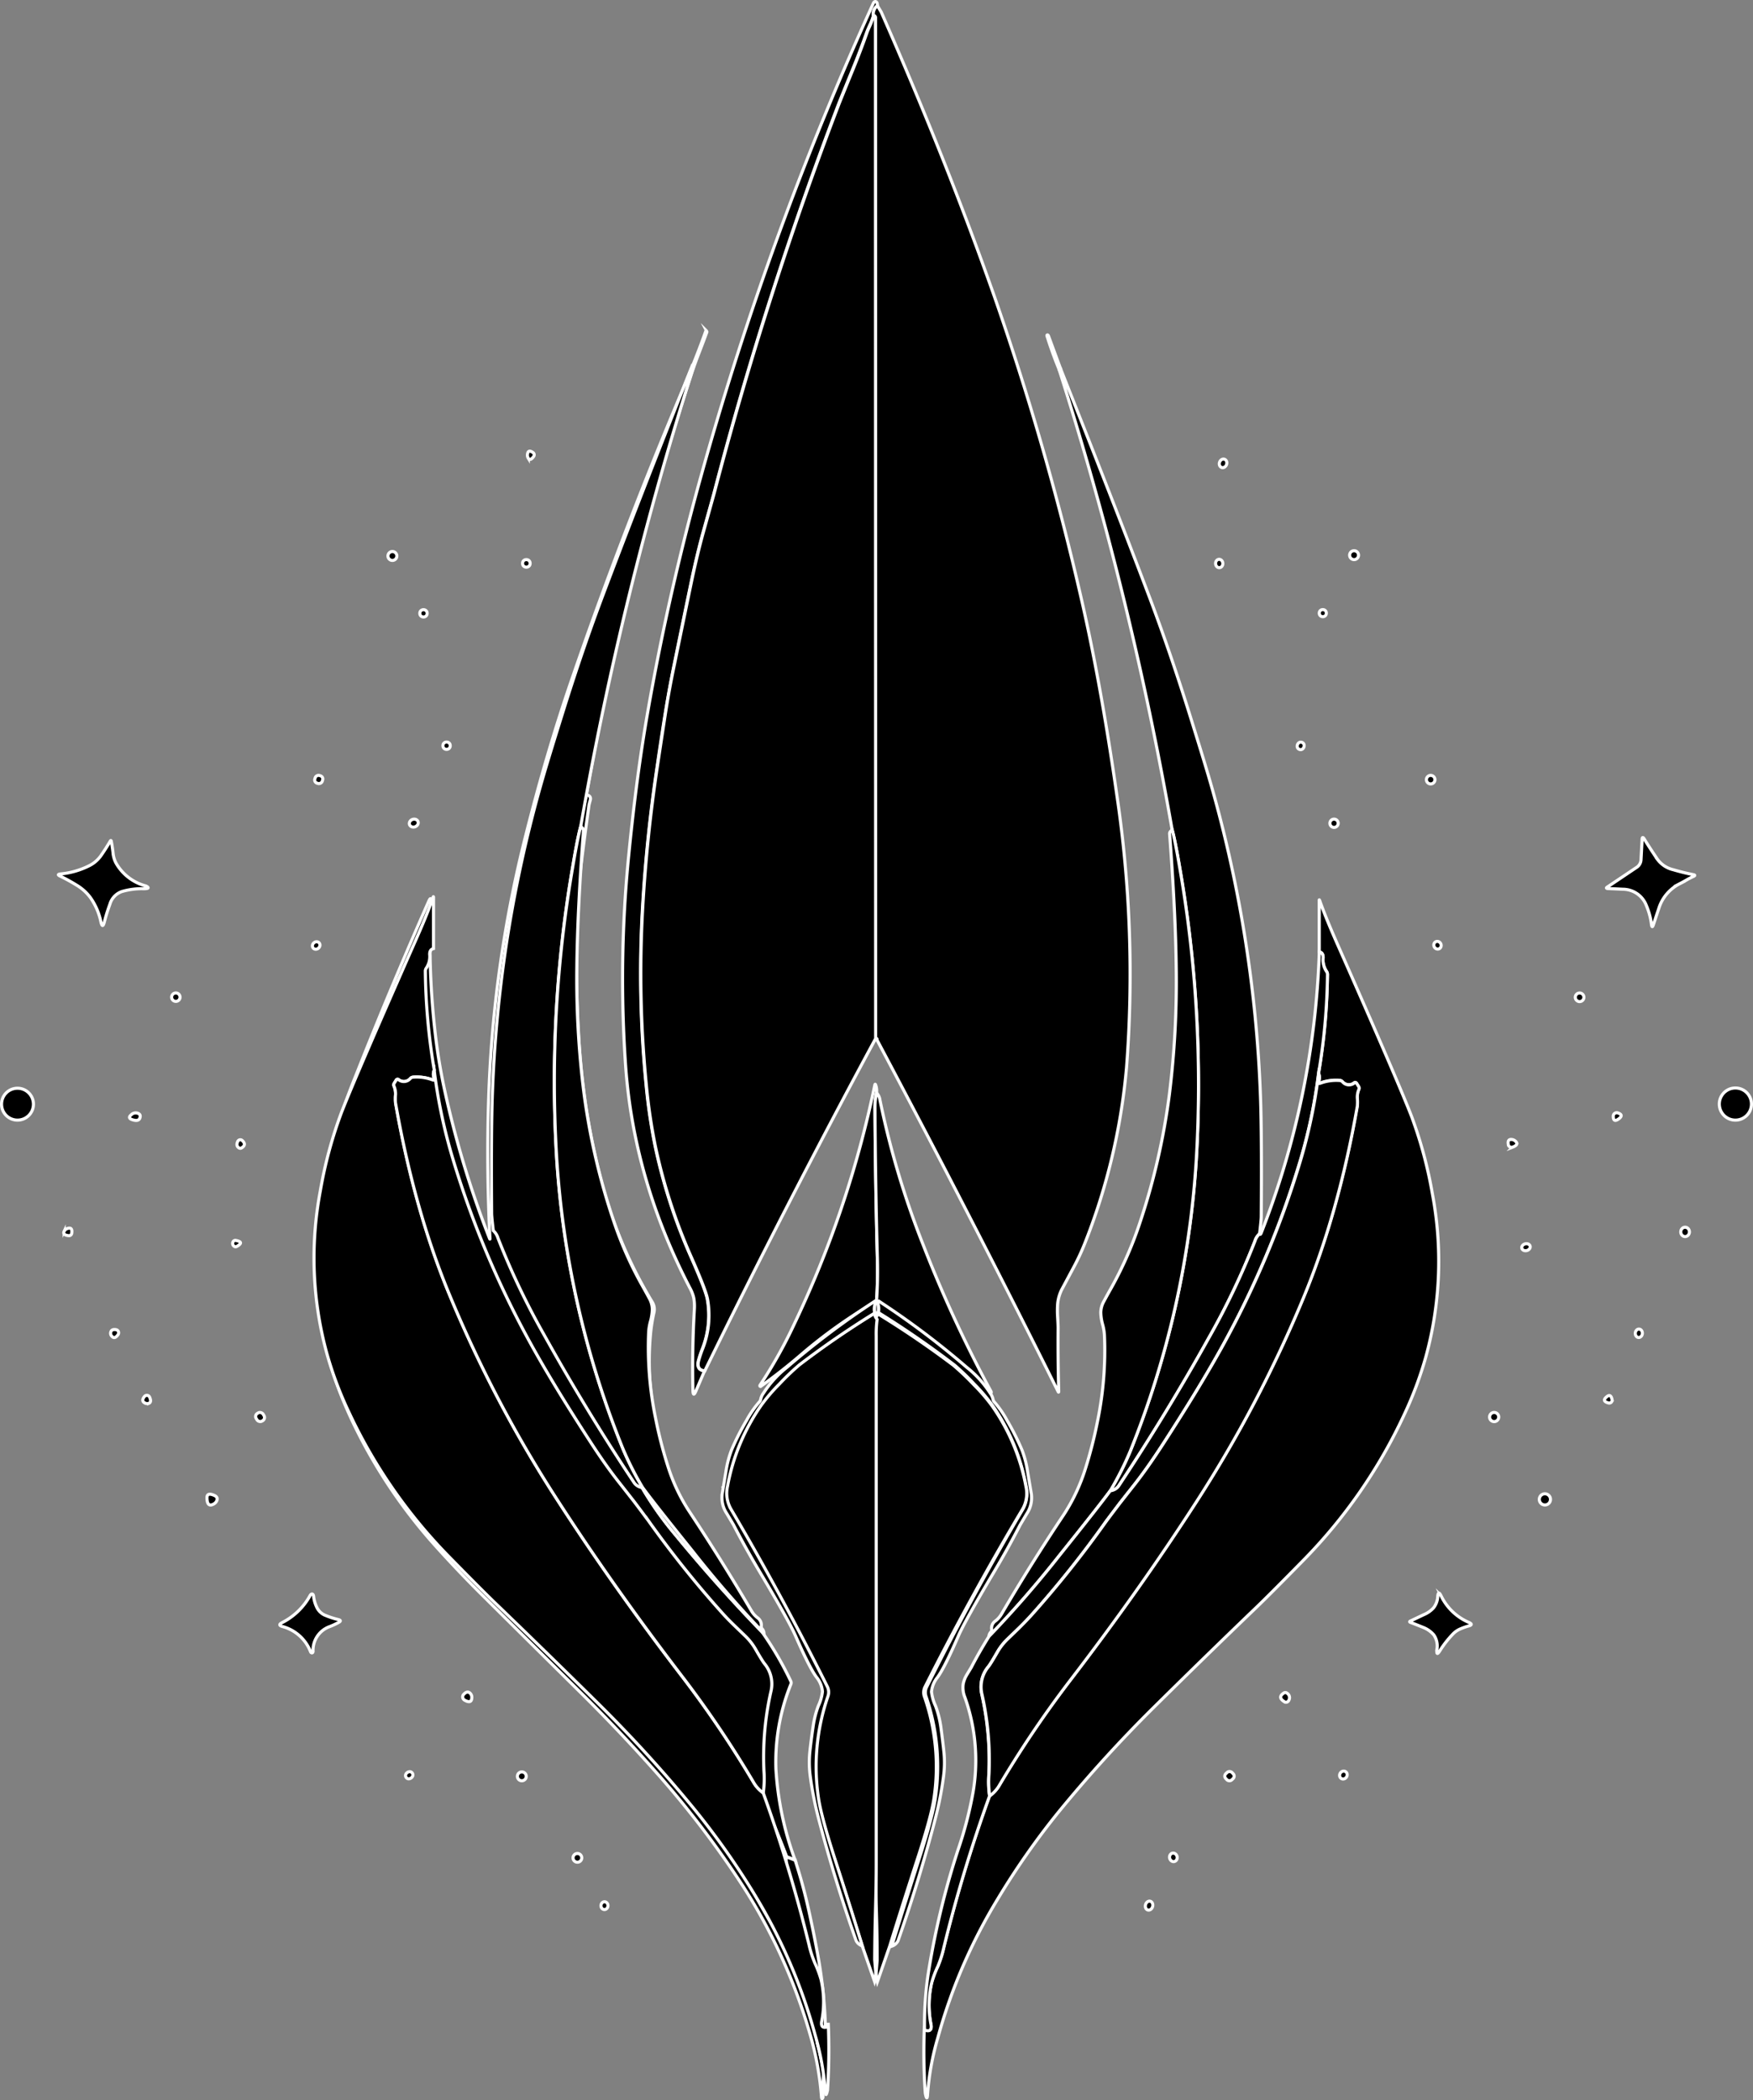 <svg xmlns="http://www.w3.org/2000/svg" id="Layer_1" data-name="Layer 1" viewBox="0 0 566.16 678.13"><rect x="0" y="0" width="566.16" height="678.13" fill="#808080" stroke="none"/><defs><style>.cls-1{stroke:#fff;stroke-miterlimit:10;}</style></defs><path class="cls-1" d="M511.29,174.75A3.29,3.29,0,0,0,510,178a21,21,0,0,1-1.05,2.74c-.55,1.19-.94,2.09-1.16,2.71q-2.06,5.87-4.41,11.6-3.87,9.47-4.65,11.48A1201.27,1201.27,0,0,0,458.53,332q0,.09-3.41,12.26Q453,351.87,451,361.5q-2.69,12.92-5.33,25.83-1.69,8.3-3,16.41t-2.51,16.5q-3.48,23.14-4.79,46.51a365.69,365.69,0,0,0,1.22,56.56,185.33,185.33,0,0,0,2.93,19.78,180.07,180.07,0,0,0,11.55,35.62q4.69,10.62,5.25,13.54a29.56,29.56,0,0,1-1.61,16.25,35.48,35.48,0,0,0-1.25,3.75q-.71,3,2,3.25l-2.8,6.52c-.59,1.39-.91,1.32-.95-.19q-.32-12.75.46-26.33a15,15,0,0,0-.21-3.6,12.77,12.77,0,0,0-1.3-3.28Q432.69,554,430,517.5a401.51,401.51,0,0,1,1-68.75q2.49-25.35,6.1-45.93,6.79-38.77,17.36-76.71A1039.15,1039.15,0,0,1,510,173.89c.16-.34.44-.54.69-.49C511.09,173.48,511.3,173.93,511.29,174.75Z" transform="translate(-227.91 -172.89)"></path><path class="cls-1" d="M511.29,174.75l1.21,2q21.11,48,36.44,91.52a914.93,914.93,0,0,1,27.79,96.15q6.66,28.55,12,66a392,392,0,0,1,3,87.25,201.84,201.84,0,0,1-13.62,57.06,72,72,0,0,1-3.31,7.09l-3.69,6.89a12.83,12.83,0,0,0-1.63,5.37,31.72,31.72,0,0,0,0,3.9c.11,1.79.17,3.08.16,3.89q-.08,10.13.2,20.23,0,.51-.21.06-28.49-57.13-58.47-113.49c.07-.39-.1-.57-.5-.54l-.06-329.54a.66.66,0,0,0-.26-.6A.7.7,0,0,0,510,178,3.29,3.29,0,0,1,511.29,174.75Z" transform="translate(-227.91 -172.89)"></path><path class="cls-1" d="M510,178a.7.7,0,0,1,.39.07.66.66,0,0,1,.26.6l.06,329.54Q482,561.3,455.54,615.5q-2.75-.27-2-3.25a35.48,35.48,0,0,1,1.25-3.75,29.56,29.56,0,0,0,1.61-16.25q-.56-2.93-5.25-13.54a180.07,180.07,0,0,1-11.55-35.62,185.33,185.33,0,0,1-2.93-19.78,365.69,365.69,0,0,1-1.22-56.56q1.3-23.37,4.79-46.51,1.24-8.25,2.51-16.5t3-16.41q2.65-12.91,5.33-25.83,2-9.63,4.12-17.22,3.39-12.16,3.41-12.26a1201.27,1201.27,0,0,1,40.24-125.49q.78-2,4.65-11.48,2.35-5.75,4.41-11.6c.22-.62.61-1.52,1.16-2.71A21,21,0,0,0,510,178Z" transform="translate(-227.91 -172.89)"></path><path class="cls-1" d="M417.29,429.5q-7.59,35.42-9.54,78.75a344.47,344.47,0,0,0,2.25,60,311.24,311.24,0,0,0,14.5,60.5,150.86,150.86,0,0,0,10.15,23.37,109.65,109.65,0,0,0,11.44,16.36Q459.4,684.67,474,699.75a108.82,108.82,0,0,1,9.33,16,1.22,1.22,0,0,1,0,.94A67.19,67.19,0,0,0,478.5,744a102.15,102.15,0,0,0,6.21,29.5l-2.23-.88a1.15,1.15,0,0,1-.66-.59q-7-18.22-12.38-27.47-7.37-12.67-22.32-30.44t-28.79-36.48q-8.06-10.9-11.77-16.18a305.31,305.31,0,0,1-52.3-129.91,1.08,1.08,0,0,0-.47-.79.73.73,0,0,0-1.06.3.54.54,0,0,1-.67.19l-1.27-.54a.66.66,0,0,0-.82.22l-4.79,7.2a1.12,1.12,0,0,1-1.22.49c-.71-.21-1.45.39-2.21,1.82a3.26,3.26,0,0,0-.31,2.21,1.88,1.88,0,0,1-1,1.88,2.32,2.32,0,0,0-.62.73c-.33.63-.6.54-.82-.26a175.28,175.28,0,0,1,7.15-21.69,2.11,2.11,0,0,0,.18-1.29,1.09,1.09,0,0,0-1.31-.8.72.72,0,0,0-.61.58,93.4,93.4,0,0,1-5.12,15.52,40.79,40.79,0,0,0-2,5.7,1.7,1.7,0,0,1-.5.81,11.59,11.59,0,0,0-2.18,2.74c-.13.23-.36.28-.69.14a226.16,226.16,0,0,1,9.06-26.9q11.15-28.15,23.38-55.89c.54-1.21.78-1.15.71.17a260.91,260.91,0,0,0,1.32,41.74,185.86,185.86,0,0,0,3.27,19.72A315.51,315.51,0,0,0,386,572.72c.12.31.17.31.15,0q-1.21-23.72-.34-47.45a396.81,396.81,0,0,1,11.93-82.75q6.72-26.65,14.71-49.89,16.1-46.78,35.32-92.38,5.39-12.76,8-20.23c.11-.33.24-.4.38-.21a.49.49,0,0,1,0,.45c-.83,2.25-1.67,4.49-2.54,6.72-.95,2.47-1.76,4.72-2.43,6.77A999.15,999.15,0,0,0,417.29,429.5Z" transform="translate(-227.91 -172.89)"></path><path class="cls-1" d="M570.46,292l-.46.29q-2.18-5.32-3.92-10.82-.14-.41.09-.45c.13,0,.27.1.35.3Z" transform="translate(-227.91 -172.89)"></path><path class="cls-1" d="M570.46,292q17.43,43.88,28.73,73.81,6.72,17.81,13.13,38.37,4,12.84,5.86,19.14A421.2,421.2,0,0,1,635,527q.45,12.32.25,38.75,0,.94-.54,5.5a5.26,5.26,0,0,0-1.52,2.44,241.61,241.61,0,0,1-14.87,31.18q-13.64,24.48-29.13,47.82a3.79,3.79,0,0,1-2.69,1.52,103.88,103.88,0,0,0,6.44-12.77,301.26,301.26,0,0,0,21.33-94.19A407.76,407.76,0,0,0,609,453.5q-1.61-9.47-2.54-12.75A1127.07,1127.07,0,0,0,570,292.29Z" transform="translate(-227.91 -172.89)"></path><ellipse class="cls-1" cx="620.75" cy="319.77" rx="1.41" ry="1.19" transform="matrix(0.34, -0.94, 0.94, 0.34, -116.63, 624.39)"></ellipse><path class="cls-1" d="M400.27,320.26c-.71,1-1.29,1.23-1.73.6a1.91,1.91,0,0,1-.27-1.28c.12-1.11.71-1.31,1.77-.58a.9.9,0,0,1,.24,1.25Z" transform="translate(-227.91 -172.89)"></path><circle class="cls-1" cx="437.32" cy="179.25" r="1.44"></circle><circle class="cls-1" cx="126.73" cy="179.51" r="1.44"></circle><circle class="cls-1" cx="169.99" cy="181.9" r="1.22"></circle><ellipse class="cls-1" cx="621.67" cy="354.83" rx="1.17" ry="1.35" transform="translate(-248.41 -134.28) rotate(-3.5)"></ellipse><circle class="cls-1" cx="136.77" cy="198.03" r="1.18"></circle><circle class="cls-1" cx="427.22" cy="197.97" r="1.14"></circle><circle class="cls-1" cx="144.23" cy="240.77" r="1.18"></circle><ellipse class="cls-1" cx="647.99" cy="413.72" rx="1.21" ry="1.11" transform="translate(-169.35 734.42) rotate(-72.5)"></ellipse><rect class="cls-1" x="329.55" y="423.31" width="2.6" height="2.5" rx="1.07" transform="translate(-402.11 437.78) rotate(-72.3)"></rect><circle class="cls-1" cx="462.06" cy="251.73" r="1.38"></circle><path class="cls-1" d="M417.29,429.5c1.1.22,1.52.81,1.25,1.77s-.39,1.45-.4,1.51q-3,21.53-3.39,27.72a395.7,395.7,0,0,0,0,46A238.37,238.37,0,0,0,419,540.81q2.17,10.85,4.78,19.41a145.12,145.12,0,0,0,14.79,33.09,4.41,4.41,0,0,1,.54,3.36,54,54,0,0,0-1.16,7.59,94.58,94.58,0,0,0,.78,22.7,115.68,115.68,0,0,0,4.61,19.44,72.27,72.27,0,0,0,8.89,17.74l4.77,7q5.25,8.26,16.09,26.08a4.65,4.65,0,0,1,.9,2.56q-14.56-15.07-27.87-31.27a109.65,109.65,0,0,1-11.44-16.36,150.86,150.86,0,0,1-10.15-23.37,311.24,311.24,0,0,1-14.5-60.5,344.47,344.47,0,0,1-2.25-60Q409.7,464.92,417.29,429.5Z" transform="translate(-227.91 -172.89)"></path><ellipse class="cls-1" cx="361.55" cy="438.65" rx="1.46" ry="1.26" transform="translate(-354.62 -25.34) rotate(-19.7)"></ellipse><circle class="cls-1" cx="430.85" cy="265.81" r="1.34"></circle><path class="cls-1" d="M606.46,440.75q.94,3.28,2.54,12.75a407.76,407.76,0,0,1,5.27,93.75,301.26,301.26,0,0,1-21.33,94.19,103.88,103.88,0,0,1-6.44,12.77Q583,659,570.31,674.81a350.2,350.2,0,0,1-23,26.44,2.2,2.2,0,0,1,.59-1.41,1,1,0,0,0,.28-.83,2.8,2.8,0,0,1,1.17-2.71,7.79,7.79,0,0,0,2-2.25q9.58-16.34,20.12-32.11a60,60,0,0,0,6.93-14.66,142.15,142.15,0,0,0,4-15.62,113.42,113.42,0,0,0,2.2-27.85,17.23,17.23,0,0,0-.65-3.53,15.81,15.81,0,0,1-.52-3.61,7.47,7.47,0,0,1,1-3.62q.92-1.71,1.86-3.39a121.42,121.42,0,0,0,9.61-21.5,217.87,217.87,0,0,0,9.65-41.66,295.39,295.39,0,0,0,2.25-40.5q-.19-18.19-2.15-43.94a1.08,1.08,0,0,1,.36-.8Z" transform="translate(-227.91 -172.89)"></path><path class="cls-1" d="M747,459.31,756.4,453a3.13,3.13,0,0,0,1.5-2.5l.35-6.48c0-.85.28-.92.71-.22q1.95,3.17,4.35,6.68a8.8,8.8,0,0,0,5,3.22q3.19.94,6.48,1.59c.59.12.61.31.07.56-.79.36-1.55.76-2.29,1.19-.49.29-1.24.7-2.27,1.24a13.42,13.42,0,0,0-6.68,8q-.9,2.67-1.7,5.13c-.3.91-.51.89-.64-.06a23,23,0,0,0-1.65-6.1,8.15,8.15,0,0,0-7.6-5.25c-1.73-.09-3.36-.17-4.91-.22C746.66,459.69,746.63,459.56,747,459.31Z" transform="translate(-227.91 -172.89)"></path><path class="cls-1" d="M275.37,459.12c.7.46.39.7-.93.71a23.48,23.48,0,0,0-7.19.92,6.17,6.17,0,0,0-3.85,4.09c-.73,2-1.33,3.92-1.78,5.69-.4,1.58-.77,1.57-1.12,0a21.06,21.06,0,0,0-3.4-7.84,15.25,15.25,0,0,0-4.44-4,59,59,0,0,0-5.35-2.94c-.77-.37-.7-.6.19-.69a26,26,0,0,0,9.44-2.76,10.27,10.27,0,0,0,3.77-3.42q1.47-2.13,2.79-4.38c.17-.29.28-.28.35,0,.23,1.21.41,2.42.55,3.63a8.7,8.7,0,0,0,1,3.46,15.63,15.63,0,0,0,9.32,7.27A2.34,2.34,0,0,1,275.37,459.12Z" transform="translate(-227.91 -172.89)"></path><path class="cls-1" d="M526.46,827l0,.74a.67.67,0,0,0,.47.65c1.45.35,2-.38,1.58-2.2a31.88,31.88,0,0,1,.27-13.14,33.22,33.22,0,0,1,2-5.34,35.51,35.51,0,0,0,1.91-6,477,477,0,0,1,14.79-49,11.12,11.12,0,0,0,2.9-3.06,347.44,347.44,0,0,1,22.62-33.63q22.76-29.65,41.23-58.26a412.51,412.51,0,0,0,34.52-65.74q11.36-27.31,17.46-62a15.78,15.78,0,0,0,0-2.67,6.35,6.35,0,0,1,.48-2.71,1,1,0,0,0,0-.9l-.73-1.16a.51.51,0,0,0-.7-.1h0a2.73,2.73,0,0,1-3.83-.38,1.42,1.42,0,0,0-.83-.41,14.72,14.72,0,0,0-6.32.87c-.51.19-.7,0-.55-.5a3.39,3.39,0,0,0,0-2.63,202.39,202.39,0,0,0,2.89-31.94,1.68,1.68,0,0,0-.26-.93,6.73,6.73,0,0,1-1.17-4.13c.14-1.29-.26-2-1.21-2.25l0-16.5c0-.34,0-.35.16,0q1.73,5,5.59,13.78,19.28,43.61,23.94,55.56a139.12,139.12,0,0,1,6.87,25.43,116.71,116.71,0,0,1-2.1,52.42,120,120,0,0,1-7,18.73,168,168,0,0,1-32.82,47.3q-10.49,10.69-14.86,14.89-16.51,15.85-32.8,31.95a436.09,436.09,0,0,0-31.34,34.41A246.26,246.26,0,0,0,550,786.26,175,175,0,0,0,530.75,831a86.54,86.54,0,0,0-3.25,17.8c-.09,1.83-.33,1.91-.7.24a3.61,3.61,0,0,1-.07-.49A197.74,197.74,0,0,1,526.46,827Z" transform="translate(-227.91 -172.89)"></path><ellipse class="cls-1" cx="692.17" cy="478.08" rx="1.17" ry="1.26" transform="translate(-370.27 199.28) rotate(-27.4)"></ellipse><ellipse class="cls-1" cx="330.03" cy="478.17" rx="1.28" ry="1.14" transform="translate(-462.39 167.8) rotate(-41.7)"></ellipse><path class="cls-1" d="M654,480.25c1,.21,1.35,1,1.21,2.25a6.73,6.73,0,0,0,1.17,4.13,1.68,1.68,0,0,1,.26.93,202.39,202.39,0,0,1-2.89,31.94,172.09,172.09,0,0,1-6.09,28.74A306.48,306.48,0,0,1,623,607q-7.43,13.54-19.45,32.08-5.17,8-9.59,13.57-4.63,5.85-4.71,6-3.79,5-4.57,6.1a339.84,339.84,0,0,1-24,30q-1.66,1.85-3.69,3.81l-3.8,3.67a18.8,18.8,0,0,0-3.23,4.18q-2,3.52-2.81,4.56a10.23,10.23,0,0,0-2.2,8.76,96.2,96.2,0,0,1,2.32,26,31.88,31.88,0,0,0,.23,7.06,477,477,0,0,0-14.79,49,35.51,35.51,0,0,1-1.91,6,33.22,33.22,0,0,0-2,5.34,31.88,31.88,0,0,0-.27,13.14c.39,1.82-.13,2.55-1.58,2.2a.67.67,0,0,1-.47-.65l0-.74a113.07,113.07,0,0,1,1.1-16.19,258.31,258.31,0,0,1,9.75-40.75,123.84,123.84,0,0,0,4.84-18.54,60.88,60.88,0,0,0-2.63-30.69,8.19,8.19,0,0,1-.55-4.3,9.28,9.28,0,0,1,1.18-3c.91-1.51,1.39-2.29,1.42-2.35q2.65-5.1,5.72-10a350.2,350.2,0,0,0,23-26.44Q583,659,586.5,654.21a3.79,3.79,0,0,0,2.69-1.52q15.49-23.34,29.13-47.82a241.61,241.61,0,0,0,14.87-31.18,5.26,5.26,0,0,1,1.52-2.44c.15.32.33.22.54-.29A272.87,272.87,0,0,0,654,480.25Z" transform="translate(-227.91 -172.89)"></path><circle class="cls-1" cx="56.79" cy="321.96" r="1.36"></circle><circle class="cls-1" cx="510.16" cy="322" r="1.39"></circle><path class="cls-1" d="M653.79,519.5a3.39,3.39,0,0,1,0,2.63c-.15.52,0,.69.55.5a14.72,14.72,0,0,1,6.32-.87,1.42,1.42,0,0,1,.83.41,2.73,2.73,0,0,0,3.83.38.51.51,0,0,1,.71.08h0l.73,1.16a1,1,0,0,1,0,.9,6.35,6.35,0,0,0-.48,2.71,15.78,15.78,0,0,1,0,2.67q-6.1,34.67-17.46,62a412.51,412.51,0,0,1-34.52,65.74q-18.46,28.61-41.23,58.26a347.44,347.44,0,0,0-22.62,33.63,11.12,11.12,0,0,1-2.9,3.06,31.88,31.88,0,0,1-.23-7.06,96.2,96.2,0,0,0-2.32-26,10.23,10.23,0,0,1,2.2-8.76q.76-1,2.81-4.56a18.8,18.8,0,0,1,3.23-4.18l3.8-3.67q2-2,3.69-3.81a339.84,339.84,0,0,0,24-30q.78-1.11,4.57-6.1.07-.11,4.71-6,4.42-5.58,9.59-13.57,12-18.52,19.45-32.08a306.48,306.48,0,0,0,24.69-58.74A172.09,172.09,0,0,0,653.79,519.5Z" transform="translate(-227.91 -172.89)"></path><path class="cls-1" d="M339,545a167.48,167.48,0,0,0-5,30.75,111.54,111.54,0,0,0,6.15,42.78,132,132,0,0,0,26.17,45.17s.69.67,2,1.94a8.48,8.48,0,0,1,2.3,3.88,1.9,1.9,0,0,0,.47.84l21,20.61a.17.17,0,0,1,0,.22.39.39,0,0,1-.1.08.14.14,0,0,0-.08.16s0,0,0,0q5.29,4.81,10.2,10l2.14,2a12.29,12.29,0,0,1,2.39,3.11,1.41,1.41,0,0,0,.71.61,7.22,7.22,0,0,1,3.94,3.5,1.65,1.65,0,0,0,.66.7,28.16,28.16,0,0,1,7.93,7.13,24.84,24.84,0,0,0,4,3.84,25,25,0,0,1,3.95,3.82q11.65,14.49,14.27,17.34,3.54,3.88,5.95,7,4.94,6.29,5.65,7.13a127.45,127.45,0,0,1,14.52,20.55q7,12.84,8.44,15.06a73.75,73.75,0,0,1,7.08,13.29,2.22,2.22,0,0,0,.55.79,4.57,4.57,0,0,1,1.44,3.35,1.17,1.17,0,0,0,.38.83,5.16,5.16,0,0,1,1.05,1.49,71.39,71.39,0,0,1,4.35,10.62,8.32,8.32,0,0,1,.36,2.81q-.06,1.44-.18,2.88a12.05,12.05,0,0,0,.38,4.19,79.21,79.21,0,0,1,1.88,8.75,53.86,53.86,0,0,0-.29,7.25,1.27,1.27,0,0,1,0,.7c-.23.5-.38.41-.44-.27a99.06,99.06,0,0,0-3-17.74A180.93,180.93,0,0,0,466.7,780.1a306.75,306.75,0,0,0-26-34q-12.18-13.79-25.27-26.73-16.09-15.92-32.15-31.85-7.33-7.31-14.27-15A168.6,168.6,0,0,1,342,632.33q-19.72-41.18-8-85.62c.33.14.56.09.69-.14a11.59,11.59,0,0,1,2.18-2.74,1.7,1.7,0,0,0,.5-.81,40.79,40.79,0,0,1,2-5.7,93.4,93.4,0,0,0,5.12-15.52.72.72,0,0,1,.61-.58,1.09,1.09,0,0,1,1.31.8,2.11,2.11,0,0,1-.18,1.29A175.28,175.28,0,0,0,339,545Z" transform="translate(-227.91 -172.89)"></path><path class="cls-1" d="M511,525.75a21.72,21.72,0,0,0-.5,4.75q.12,24.38.77,48.75.19,6.88-.27,13.75a161.55,161.55,0,0,0-24.54,17.42q-6.23,5.36-12.92,10.12a.31.31,0,0,1-.2-.12.33.33,0,0,1,.06-.33,149.26,149.26,0,0,0,10.95-19.53,338.54,338.54,0,0,0,26.09-77.32c.07-.35.17-.36.29,0A5.4,5.4,0,0,1,511,525.75Z" transform="translate(-227.91 -172.89)"></path><circle class="cls-1" cx="5.65" cy="356.51" r="5.15"></circle><circle class="cls-1" cx="560.47" cy="356.47" r="5.19"></circle><path class="cls-1" d="M511,525.75a4,4,0,0,1,1.1,2.31,279.17,279.17,0,0,0,13.83,46.42,416,416,0,0,0,22,47.59c.23.43.1.67-.41.72a34.26,34.26,0,0,0-7.69-8.35A271.86,271.86,0,0,0,511,593q.46-6.87.27-13.75-.64-24.37-.77-48.75A21.72,21.72,0,0,1,511,525.75Z" transform="translate(-227.91 -172.89)"></path><path class="cls-1" d="M484.71,773.5q2.48,7.62,4.23,15.42,1.81,8.12,3.17,15.65A155.67,155.67,0,0,1,494.32,841a4.4,4.4,0,0,1-.28,1.26,79.21,79.21,0,0,0-1.88-8.75,12.05,12.05,0,0,1-.38-4.19q.12-1.44.18-2.88a8.32,8.32,0,0,0-.36-2.81A71.39,71.39,0,0,0,487.25,813a5.16,5.16,0,0,0-1.05-1.49,1.17,1.17,0,0,1-.38-.83,4.57,4.57,0,0,0-1.44-3.35,2.22,2.22,0,0,1-.55-.79,73.75,73.75,0,0,0-7.08-13.29q-1.42-2.22-8.44-15.06a127.45,127.45,0,0,0-14.52-20.55q-.71-.84-5.65-7.13-2.42-3.07-5.95-7-2.61-2.85-14.27-17.34A25,25,0,0,0,424,722.4a24.84,24.84,0,0,1-4-3.84,28.16,28.16,0,0,0-7.93-7.13,1.65,1.65,0,0,1-.66-.7,7.22,7.22,0,0,0-3.94-3.5,1.41,1.41,0,0,1-.71-.61,12.29,12.29,0,0,0-2.39-3.11l-2.14-2q-4.91-5.21-10.2-10a.11.11,0,0,1,0-.16l0,0a.39.39,0,0,0,.1-.08.17.17,0,0,0,0-.22l-21-20.61a1.9,1.9,0,0,1-.47-.84,8.48,8.48,0,0,0-2.3-3.88c-1.32-1.27-2-1.91-2-1.94a132,132,0,0,1-26.17-45.17A111.54,111.54,0,0,1,334,575.75,167.48,167.48,0,0,1,339,545c.22.8.49.89.82.26a2.32,2.32,0,0,1,.62-.73,1.88,1.88,0,0,0,1-1.88,3.26,3.26,0,0,1,.31-2.21c.76-1.43,1.5-2,2.21-1.82a1.12,1.12,0,0,0,1.22-.49l4.79-7.2a.66.66,0,0,1,.82-.22l1.27.54a.54.54,0,0,0,.67-.19.73.73,0,0,1,1.06-.3,1.08,1.08,0,0,1,.47.79,305.31,305.31,0,0,0,52.3,129.91q3.7,5.28,11.77,16.18,13.82,18.69,28.79,36.48t22.32,30.44q5.37,9.26,12.38,27.47a1.15,1.15,0,0,0,.66.59Z" transform="translate(-227.91 -172.89)"></path><path class="cls-1" d="M271.19,534.56c-1.57-.35-1.86-.94-.88-1.75a2,2,0,0,1,2.48-.29.86.86,0,0,1,.4.79C273.11,534.43,272.44,534.85,271.19,534.56Z" transform="translate(-227.91 -172.89)"></path><path class="cls-1" d="M748.94,533.27a1.11,1.11,0,0,1,1.11-1.11,1,1,0,0,1,.34.05c1.36.44,1.46,1.09.3,1.94S748.94,534.72,748.94,533.27Z" transform="translate(-227.91 -172.89)"></path><path class="cls-1" d="M717.43,541.42c.71.71.39,1.32-.94,1.83a1.11,1.11,0,0,1-1.43-.63,1.21,1.21,0,0,1,0-.18c-.23-1.15.11-1.7,1-1.65A2.06,2.06,0,0,1,717.43,541.42Z" transform="translate(-227.91 -172.89)"></path><path class="cls-1" d="M304.69,541.43a.92.92,0,0,1,1.21-.46,1,1,0,0,1,.24.16c1,.91.93,1.71-.2,2.38a.79.79,0,0,1-.87,0C304.39,543.07,304.26,542.38,304.69,541.43Z" transform="translate(-227.91 -172.89)"></path><ellipse class="cls-1" cx="772.14" cy="570.64" rx="1.51" ry="1.4" transform="translate(-38.47 1160.83) rotate(-89.1)"></ellipse><path class="cls-1" d="M250.13,571.85c-1.38-.13-1.88-.6-1.5-1.4a1.79,1.79,0,0,1,1.15-.93c1.08-.33,1.51.21,1.28,1.62A.86.86,0,0,1,250.13,571.85Z" transform="translate(-227.91 -172.89)"></path><ellipse class="cls-1" cx="717.15" cy="574.09" rx="1.38" ry="1.11" transform="matrix(0.97, -0.26, 0.26, 0.97, -352.06, 32.28)"></ellipse><path class="cls-1" d="M303.53,575.28a1.1,1.1,0,0,1-.27-1.57.78.78,0,0,1,.8-.32c1.93.35,2,1,.32,1.94A.75.75,0,0,1,303.53,575.28Z" transform="translate(-227.91 -172.89)"></path><path class="cls-1" d="M464.29,646.54a35.29,35.29,0,0,1,2.19-6.21A24.71,24.71,0,0,0,464.29,646.54Z" transform="translate(-227.91 -172.89)"></path><path class="cls-1" d="M463.47,651.13a4.7,4.7,0,0,1-2.08,2.06c.12.74.25,1.51.44,2.31.24,1,.71,1.43,1.44,1.25A37.39,37.39,0,0,1,463.47,651.13Z" transform="translate(-227.91 -172.89)"></path><path class="cls-1" d="M561,655.25c-.41-2.37-.81-4.75-1.2-7.12a33.59,33.59,0,0,0-1.8-7,82.49,82.49,0,0,0-4.87-9.66,32,32,0,0,0-4.08-5.9,1.76,1.76,0,0,1-.43-.85,5.09,5.09,0,0,0-.91-2,34,34,0,0,0-7.57-8.35A267.87,267.87,0,0,0,511.75,593l-.54.32a4.87,4.87,0,0,1,.33.84,4.93,4.93,0,0,1,0,2.64.94.94,0,0,1,.56.2q12.46,7.75,24.14,16.69a81.08,81.08,0,0,1,6.47,6.25,57.14,57.14,0,0,1,5.83,6.86,66.78,66.78,0,0,1,10.77,26,10.35,10.35,0,0,1-1.09,7.4q-16.34,27.86-31,57.3a4,4,0,0,0-.22,3.18,69.72,69.72,0,0,1,3,32.79q-.84,5.83-5.14,19.27-4.56,14.23-8.94,28.52a3.43,3.43,0,0,0,2-1.71q6.82-19.37,12-39.26a114.33,114.33,0,0,0,2.67-13.48,33.91,33.91,0,0,0,.18-8.16c-.24-2.31-.58-5-1-8.16a31.61,31.61,0,0,0-1.73-6.82,14.78,14.78,0,0,1-1.29-4.54,8.69,8.69,0,0,1,1.91-4.64q2.24-3,6.77-13.38,2.12-4.87,11.84-21.23,4.28-7.2,8.12-14.65l2.13-3.59A9.29,9.29,0,0,0,561,655.25Z" transform="translate(-227.91 -172.89)"></path><path class="cls-1" d="M511.29,597q12.68,7.75,24.52,16.69a82.25,82.25,0,0,1,6.58,6.25,57,57,0,0,1,5.92,6.86,66.3,66.3,0,0,1,10.94,26,10.2,10.2,0,0,1-1.11,7.4q-16.59,27.86-31.46,57.3a4,4,0,0,0-.22,3.18,68.74,68.74,0,0,1,3.1,32.79q-.85,5.83-5.23,19.27-4.64,14.23-9.08,28.52l-4,11.54a10.12,10.12,0,0,1-.33-3.53c.19-2.31.28-3.47.28-3.48q0-7.75-.24-15.5-.25-9.36-.25-15.49V604.25a34.48,34.48,0,0,0-.29-5.25A4.06,4.06,0,0,0,511.29,597Z" transform="translate(-227.91 -172.89)"></path><path class="cls-1" d="M265.35,602.2a1,1,0,0,1,.85,1.19.91.91,0,0,1-.17.42c-.73,1.05-1.41,1.22-2,.52a1.33,1.33,0,0,1-.32-1.41C263.91,602.29,264.46,602.05,265.35,602.2Z" transform="translate(-227.91 -172.89)"></path><ellipse class="cls-1" cx="757.2" cy="603.37" rx="1.36" ry="1.14" transform="translate(-122.94 1146.03) rotate(-86.2)"></ellipse><path class="cls-1" d="M274.49,625.75c-.66-.44-.63-1.1.1-2a1,1,0,0,1,1.37-.12,1,1,0,0,1,.27.36c.48,1.09.39,1.74-.27,2A1.6,1.6,0,0,1,274.49,625.75Z" transform="translate(-227.91 -172.89)"></path><path class="cls-1" d="M747.43,625.87q-2.31-.58-.6-2c.89-.75,1.47-.42,1.73,1a.92.92,0,0,1-1.13,1Z" transform="translate(-227.91 -172.89)"></path><rect class="cls-1" x="310.59" y="628.96" width="2.64" height="2.9" rx="1.18" transform="translate(-506.72 75.73) rotate(-30.8)"></rect><circle class="cls-1" cx="482.56" cy="457.52" r="1.48"></circle><path class="cls-1" d="M297.06,655.69c.87.37,1.17.93.89,1.67a2.21,2.21,0,0,1-1.06,1.15c-1.39.77-2.11.1-2.14-2Q294.72,654.68,297.06,655.69Z" transform="translate(-227.91 -172.89)"></path><circle class="cls-1" cx="498.95" cy="484.11" r="1.81"></circle><path class="cls-1" d="M469,657.25a537.11,537.11,0,0,1,30.15,58.06,14.16,14.16,0,0,1,1.31,7.94,81.63,81.63,0,0,1-2.39,8.69A58.41,58.41,0,0,0,496,740.7a55.63,55.63,0,0,0,.92,20.27q1.54,6.71,4.57,15.59a70.79,70.79,0,0,1,2.89,12.25q0,.09.69,2.28a2.4,2.4,0,0,1-1.23,2.91q-2.51-7.69-4.9-15.45l-3.15-9.41a96.36,96.36,0,0,1-4.11-17.46A58.1,58.1,0,0,1,495.68,720a2.71,2.71,0,0,0-.06-2.26Q481.42,688.56,465.29,662A12.63,12.63,0,0,0,469,657.25Z" transform="translate(-227.91 -172.89)"></path><path class="cls-1" d="M333.09,694.49a27.71,27.71,0,0,0,4.05,1.31c.86.21.9.52.12.94a23.7,23.7,0,0,1-2.75,1.29,8.14,8.14,0,0,0-5.5,8,.62.62,0,0,1-.14.44.38.38,0,0,1-.3.08.54.54,0,0,1-.36-.35,13.45,13.45,0,0,0-9.08-8.15c-1.09-.31-1.13-.72-.12-1.25a21.31,21.31,0,0,0,9.06-8.77c.19-.35.5-.54.72-.46s.35.32.4.71A11,11,0,0,0,330.3,692,5.16,5.16,0,0,0,333.09,694.49Z" transform="translate(-227.91 -172.89)"></path><path class="cls-1" d="M683.5,696.74c-.41-.15-.41-.31,0-.5l4.21-2a8.89,8.89,0,0,0,3.14-2.16,6.54,6.54,0,0,0,1.41-3.73c.1-1.37.46-1.44,1.07-.21a17.75,17.75,0,0,0,9,8.6c1,.45,1,.83-.08,1.13a21.23,21.23,0,0,0-2.81,1,7.15,7.15,0,0,0-2.37,1.7,33.31,33.31,0,0,0-4.08,5.22c-.84,1.37-1.16,1.25-1-.34a6.37,6.37,0,0,0-1-4.69,8.75,8.75,0,0,0-3.47-2.44C686.21,697.8,684.88,697.25,683.5,696.74Z" transform="translate(-227.91 -172.89)"></path><path class="cls-1" d="M377.94,721.81a1.2,1.2,0,0,1-.45-1.62,1,1,0,0,1,.15-.2c.77-.85,1.46-1,2.08-.42a1.83,1.83,0,0,1,.56,1.55Q380.17,723.08,377.94,721.81Z" transform="translate(-227.91 -172.89)"></path><path class="cls-1" d="M642.7,722.32q-2.3-1.43-.12-2.82a.81.81,0,0,1,.87,0,1.72,1.72,0,0,1,.7,2.38,1,1,0,0,1-1.29.55Z" transform="translate(-227.91 -172.89)"></path><ellipse class="cls-1" cx="661.78" cy="746.01" rx="1.31" ry="1.19" transform="translate(-549.18 740.73) rotate(-58.1)"></ellipse><ellipse class="cls-1" cx="360.07" cy="746.07" rx="1.22" ry="1.08" transform="translate(-603.07 191.47) rotate(-36.8)"></ellipse><circle class="cls-1" cx="168.53" cy="573.53" r="1.43"></circle><rect class="cls-1" x="623.59" y="744.98" width="2.8" height="2.76" rx="1.1" transform="translate(-569.44 457.23) rotate(-43.2)"></rect><circle class="cls-1" cx="186.48" cy="599.85" r="1.41"></circle><ellipse class="cls-1" cx="606.87" cy="772.58" rx="1.23" ry="1.38" transform="translate(-397.84 -1.77) rotate(-14.1)"></ellipse><ellipse class="cls-1" cx="599.02" cy="788.17" rx="1.47" ry="1.18" transform="translate(-549.75 978.67) rotate(-74.3)"></ellipse><ellipse class="cls-1" cx="423.13" cy="788.18" rx="1.26" ry="1.13" transform="translate(-615.35 993.76) rotate(-86.8)"></ellipse><path class="cls-1" d="M511.19,598.9a34.48,34.48,0,0,0-.29,5.25v170.5q0,6.14-.25,15.49-.21,7.75-.24,15.5s.09,1.17.28,3.48a10.12,10.12,0,0,1-.33,3.53l-4-11.54q-4.45-14.29-9.08-28.52-4.36-13.44-5.23-19.27a68.74,68.74,0,0,1,3.1-32.79,4,4,0,0,0-.22-3.18q-14.87-29.45-31.46-57.3a10.2,10.2,0,0,1-1.11-7.4,66.3,66.3,0,0,1,10.94-25.95,57,57,0,0,1,5.92-6.86,82.25,82.25,0,0,1,6.58-6.25q11.85-8.94,24.52-16.69A4.06,4.06,0,0,0,511.19,598.9Z" transform="translate(-227.91 -172.89)"></path><path class="cls-1" d="M473.7,626.7a55.85,55.85,0,0,1,5.85-6.86,78.83,78.83,0,0,1,6.51-6.25q11.71-8.94,24.25-16.69l.12-.07a5,5,0,0,1,.5-3.75l-.3-.18a267.49,267.49,0,0,0-28.53,21.44,34,34,0,0,0-7.6,8.35,5.09,5.09,0,0,0-.91,2,1.74,1.74,0,0,1-.44.85,31.62,31.62,0,0,0-4.09,5.9,81.67,81.67,0,0,0-4.9,9.66,33.36,33.36,0,0,0-1.81,7q-.59,3.56-1.2,7.12a9.2,9.2,0,0,0,1.48,6.34l2.14,3.59q3.86,7.44,8.15,14.65,9.76,16.35,11.9,21.23,4.56,10.41,6.8,13.38a8.51,8.51,0,0,1,1.91,4.64,14.26,14.26,0,0,1-1.29,4.54,31,31,0,0,0-1.73,6.82q-.69,4.68-1.05,8.16a33.91,33.91,0,0,0,.18,8.16,112.79,112.79,0,0,0,2.69,13.48q5.22,19.89,12.08,39.26a3.43,3.43,0,0,0,2,1.71q-4.39-14.29-9-28.52-4.32-13.44-5.17-19.27a69.35,69.35,0,0,1,3.06-32.79,4,4,0,0,0-.21-3.18q-14.71-29.45-31.12-57.3a10.31,10.31,0,0,1-1.09-7.4A66.59,66.59,0,0,1,473.7,626.7Z" transform="translate(-227.91 -172.89)"></path><path class="cls-1" d="M451.92,291.27a1125.49,1125.49,0,0,0-36.46,148.46q-.94,3.28-2.54,12.75a407.76,407.76,0,0,0-5.27,93.75A300.64,300.64,0,0,0,429,640.42a101.79,101.79,0,0,0,6.44,12.77,3.74,3.74,0,0,1-2.69-1.52q-15.51-23.34-29.13-47.82a241,241,0,0,1-14.87-31.18,5.34,5.34,0,0,0-1.52-2.44q-.54-4.56-.54-5.5-.21-26.43.25-38.75A421.35,421.35,0,0,1,403.74,422.3q1.85-6.3,5.86-19.14,6.4-20.55,13.13-38.37Q434,334.86,451.46,291Z" transform="translate(-227.91 -172.89)"></path><path class="cls-1" d="M416,440.24a1.18,1.18,0,0,1,.36.8q-1.95,25.75-2.15,43.94a292.25,292.25,0,0,0,2.25,40.5,217.87,217.87,0,0,0,9.65,41.66,120.71,120.71,0,0,0,9.61,21.5q.94,1.68,1.86,3.39a7.5,7.5,0,0,1,1,3.62,16.3,16.3,0,0,1-.52,3.61,17.35,17.35,0,0,0-.65,3.53,112.93,112.93,0,0,0,2.2,27.85,137.78,137.78,0,0,0,4,15.62,59.07,59.07,0,0,0,6.93,14.66Q461,676.7,470.6,693a7.79,7.79,0,0,0,2,2.25,2.85,2.85,0,0,1,1.17,2.71,1,1,0,0,0,.28.83,2.3,2.3,0,0,1,.59,1.41,346,346,0,0,1-23-26.44q-12.69-15.76-16.19-20.6A101.79,101.79,0,0,1,429,640.42a300.64,300.64,0,0,1-21.33-94.19,407.76,407.76,0,0,1,5.27-93.75q1.59-9.47,2.54-12.75Z" transform="translate(-227.91 -172.89)"></path><path class="cls-1" d="M495.19,847.48c0,.18,0,.34-.07.49-.38,1.68-.61,1.6-.7-.24a87.34,87.34,0,0,0-3.25-17.8A175.39,175.39,0,0,0,472,785.24a247.15,247.15,0,0,0-19.72-28.07,438,438,0,0,0-31.34-34.41q-16.29-16.1-32.8-32-4.38-4.2-14.86-14.89a167.87,167.87,0,0,1-32.82-47.3,118.65,118.65,0,0,1-7-18.73,116.43,116.43,0,0,1-2.1-52.42A139.34,139.34,0,0,1,338.23,532q4.66-11.94,23.94-55.56,3.87-8.73,5.59-13.78c.11-.32.16-.31.16,0l0,16.5c-.95.22-1.35,1-1.21,2.25a6.71,6.71,0,0,1-1.17,4.13,1.71,1.71,0,0,0-.26.93,202.39,202.39,0,0,0,2.89,31.94,3.31,3.31,0,0,0,0,2.63c.14.52,0,.69-.55.5a14.72,14.72,0,0,0-6.32-.87,1.4,1.4,0,0,0-.83.41,2.73,2.73,0,0,1-3.83.38h0a.5.5,0,0,0-.7.09l-.73,1.16a1,1,0,0,0,0,.9,6.37,6.37,0,0,1,.48,2.71,14.75,14.75,0,0,0,0,2.67q6.11,34.66,17.46,62a412.09,412.09,0,0,0,34.52,65.74Q426.1,685.39,448.86,715a347.44,347.44,0,0,1,22.62,33.63,10.71,10.71,0,0,0,2.9,3.06,482.78,482.78,0,0,1,14.79,49,34.34,34.34,0,0,0,1.91,6,35.39,35.39,0,0,1,2,5.34,31.88,31.88,0,0,1,.27,13.14c-.4,1.82.13,2.56,1.58,2.2a.67.67,0,0,0,.47-.65l0-.74A197.7,197.7,0,0,1,495.19,847.48Z" transform="translate(-227.91 -172.89)"></path><path class="cls-1" d="M374.22,547.22A305.21,305.21,0,0,0,398.91,606q7.43,13.56,19.45,32.08,5.16,8,9.59,13.57l4.71,6c2.52,3.33,4,5.36,4.57,6.1a336.22,336.22,0,0,0,24,30q1.67,1.86,3.69,3.81l3.8,3.67a19,19,0,0,1,3.23,4.18c1.36,2.36,2.29,3.88,2.81,4.56a10.27,10.27,0,0,1,2.2,8.76,95.83,95.83,0,0,0-2.32,26,32.48,32.48,0,0,1-.23,7.06,10.71,10.71,0,0,1-2.9-3.06A347.44,347.44,0,0,0,448.86,715q-22.77-29.65-41.23-58.26A412.09,412.09,0,0,1,373.11,591q-11.36-27.31-17.46-62a14.75,14.75,0,0,1,0-2.67,6.37,6.37,0,0,0-.48-2.71,1,1,0,0,1,0-.9l.73-1.16h0a.52.52,0,0,1,.71-.09,2.73,2.73,0,0,0,3.83-.38,1.4,1.4,0,0,1,.83-.41,14.72,14.72,0,0,1,6.32.87c.51.19.69,0,.55-.5a3.31,3.31,0,0,1,0-2.63A172.09,172.09,0,0,0,374.22,547.22Z" transform="translate(-227.91 -172.89)"></path></svg>